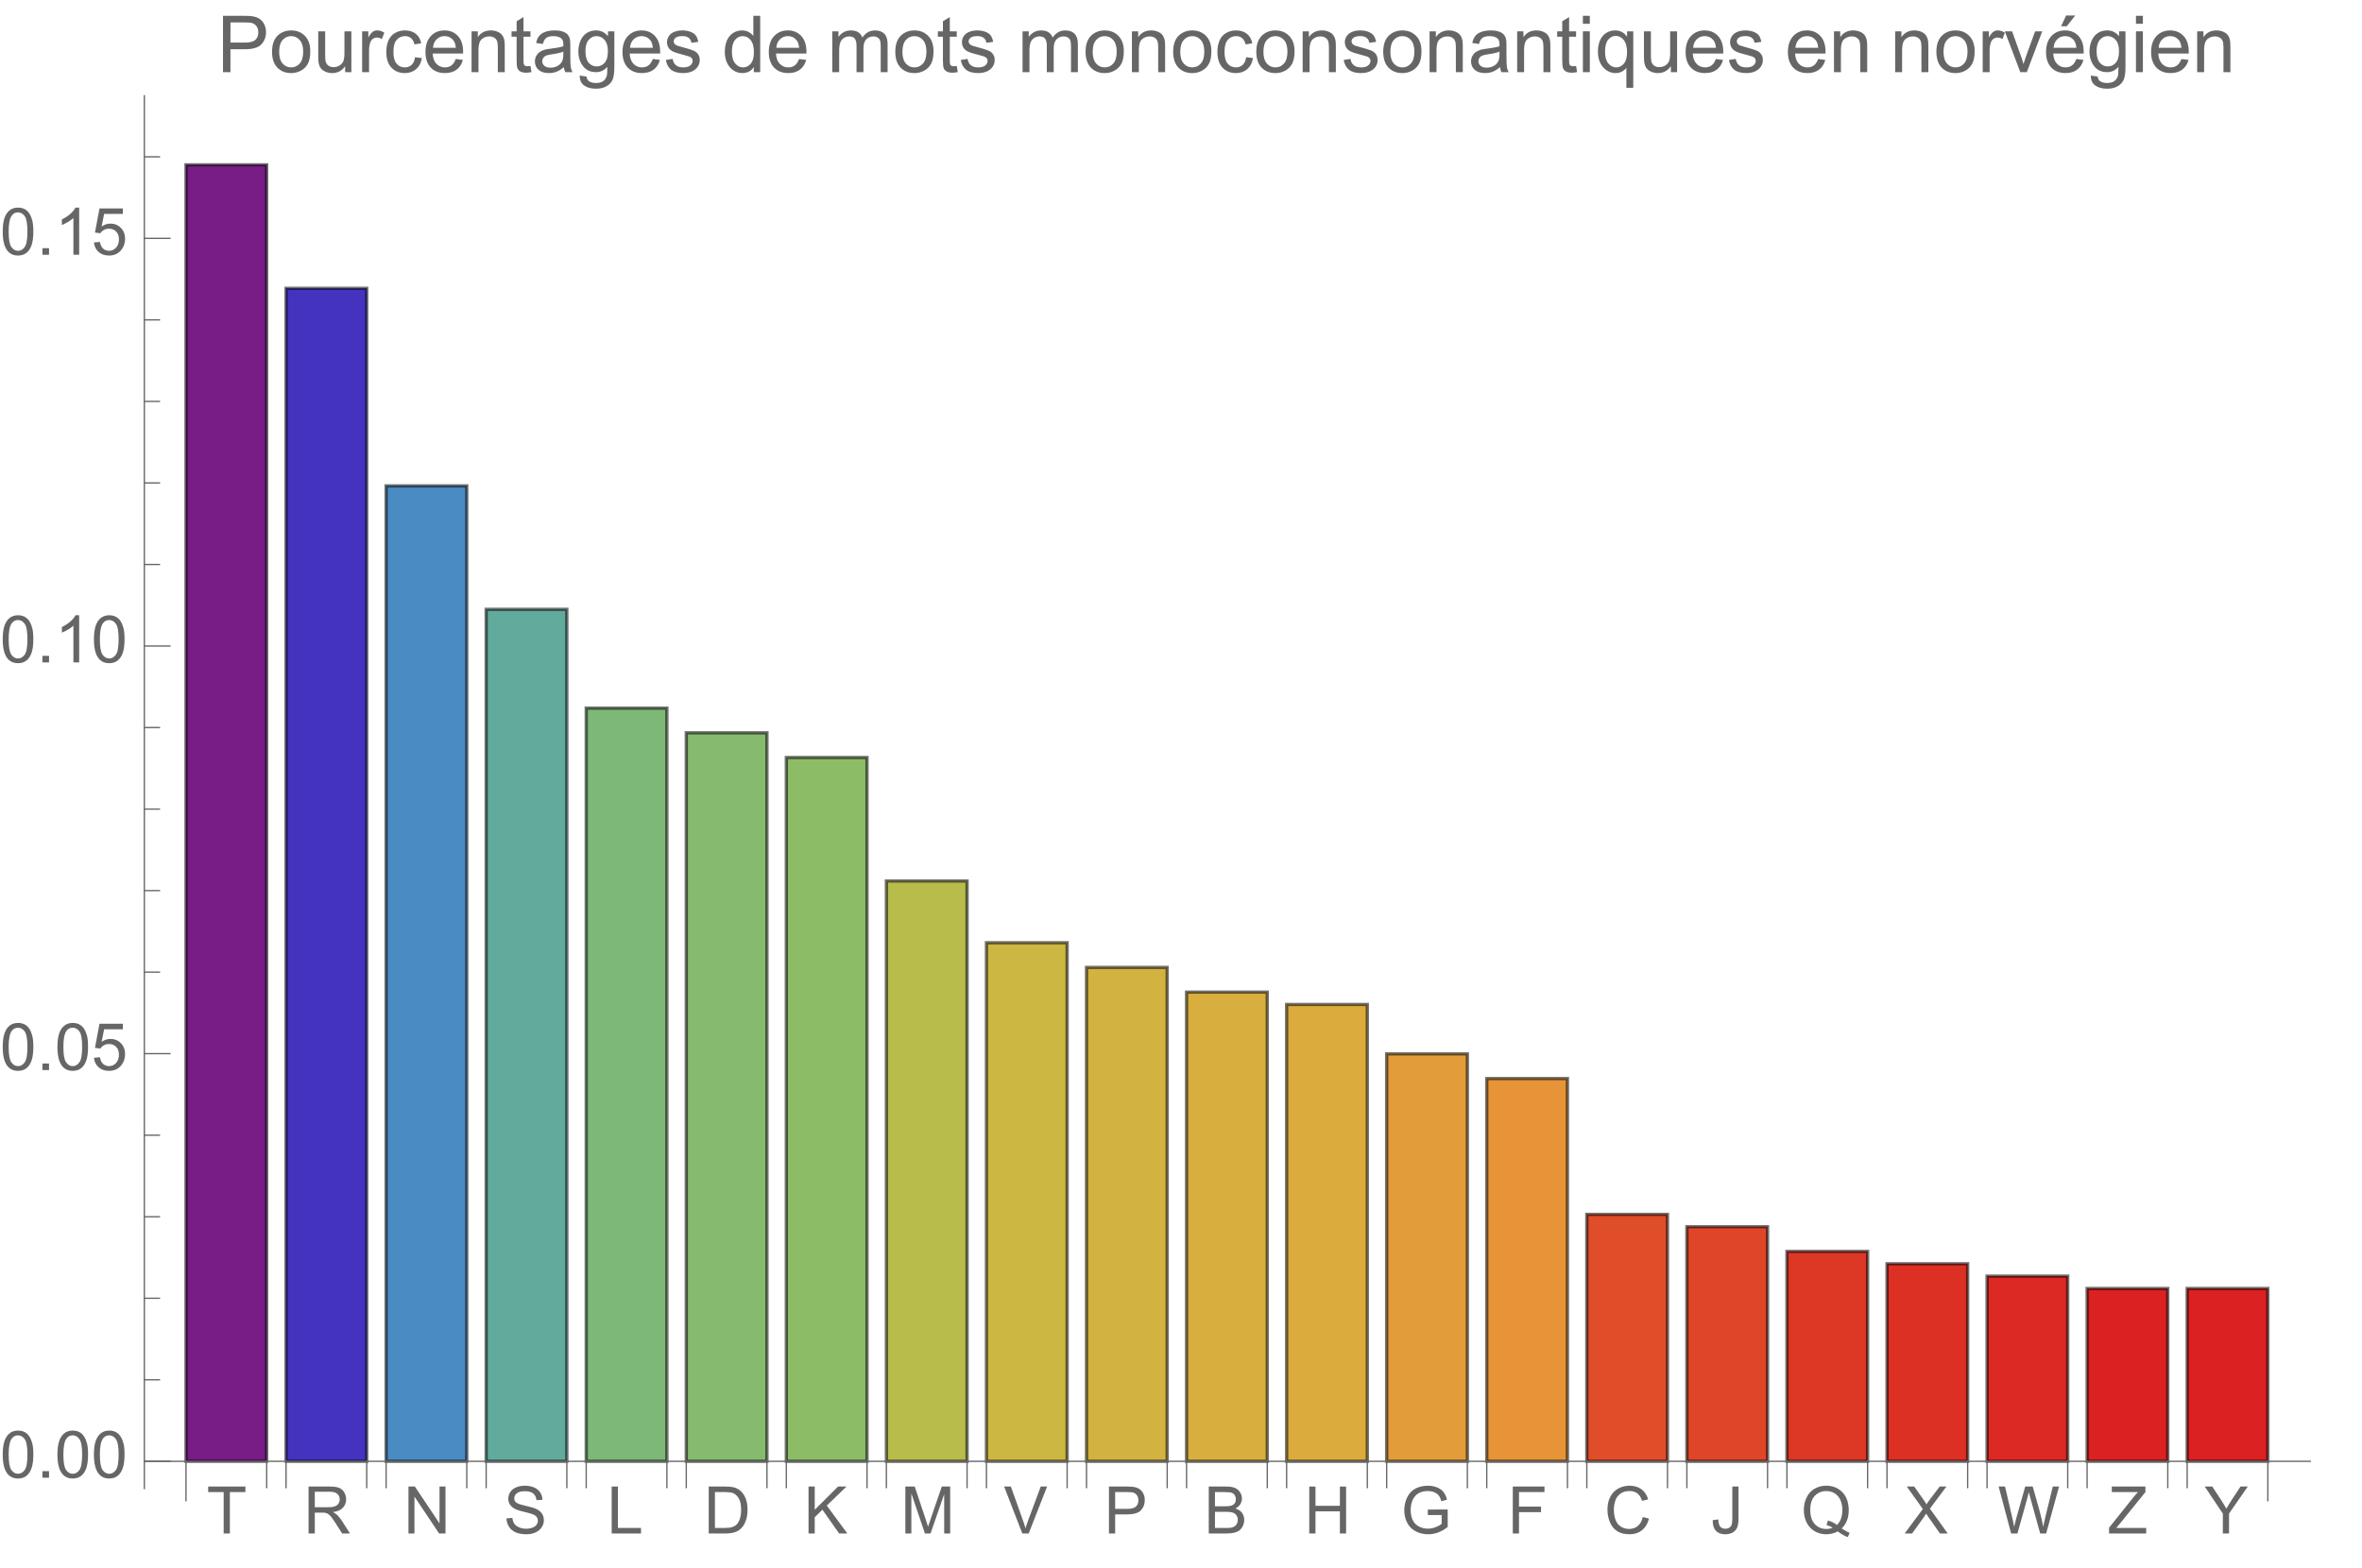 <svg preserveAspectRatio="xMidYMin" viewBox="0 0 360 239" xmlns="http://www.w3.org/2000/svg" xmlns:xlink="http://www.w3.org/1999/xlink"><symbol id="a" overflow="visible"><path d="m2.594 0v-6.312h-2.359v-.844h5.672v.844h-2.367v6.312zm0 0"/></symbol><symbol id="b" overflow="visible"><path d="m.785 0v-7.156h3.176c.637 0 1.121.062 1.453.191.332.129.598.355.797.68.199.324.297.688.297 1.082 0 .508-.164.934-.492 1.281s-.836.57-1.523.664c.25.121.441.242.57.359.277.254.539.57.789.949l1.242 1.949h-1.191l-.945-1.488c-.277-.43-.504-.758-.684-.988-.18-.227-.34-.387-.48-.477-.145-.094-.285-.156-.434-.191-.109-.023-.281-.035-.527-.035h-1.098v3.18zm.949-4h2.035c.434 0 .77-.043 1.016-.133.246-.09.43-.234.559-.43.125-.195.188-.41.188-.641 0-.34-.121-.617-.367-.836-.246-.219-.633-.328-1.164-.328h-2.266zm0 0"/></symbol><symbol id="c" overflow="visible"><path d="m.762 0v-7.156h.973l3.758 5.617v-5.617h.91v7.156h-.973l-3.758-5.625v5.625zm0 0"/></symbol><symbol id="d" overflow="visible"><path d="m.449-2.301.895-.078c.043.359.141.652.293.883.156.23.395.414.723.555.324.145.691.215 1.098.215.363 0 .68-.055.957-.164.277-.105.484-.254.617-.441.137-.188.203-.391.203-.613 0-.223-.066-.418-.195-.586-.129-.168-.344-.309-.645-.422-.191-.074-.617-.191-1.273-.352-.66-.156-1.121-.305-1.383-.445-.34-.18-.598-.402-.766-.668-.168-.266-.25-.562-.25-.891 0-.359.102-.699.309-1.012.203-.312.504-.555.898-.715.395-.164.832-.246 1.312-.246.531 0 1 .086 1.402.258.406.172.719.422.938.754s.336.707.352 1.129l-.91.066c-.047-.453-.215-.793-.496-1.023-.281-.23-.695-.348-1.246-.348-.574 0-.992.105-1.254.316-.262.207-.391.461-.391.758 0 .258.09.469.277.637.184.164.66.336 1.43.508.77.176 1.297.328 1.582.457.418.191.727.434.926.73.195.293.297.633.297 1.016 0 .383-.109.742-.328 1.078-.219.336-.531.598-.941.785-.406.187-.867.281-1.379.281-.648 0-1.191-.094-1.629-.281-.438-.191-.781-.473-1.027-.852-.25-.379-.383-.809-.395-1.289zm0 0"/></symbol><symbol id="e" overflow="visible"><path d="m.734 0v-7.156h.945v6.312h3.523v.844zm0 0"/></symbol><symbol id="f" overflow="visible"><path d="m.773 0v-7.156h2.465c.555 0 .98.031 1.273.102.41.094.762.266 1.051.512.375.32.66.727.848 1.223.188.496.277 1.062.277 1.703 0 .543-.062 1.023-.188 1.445-.129.418-.289.766-.488 1.043-.199.273-.418.488-.652.648-.234.156-.52.277-.855.359-.332.082-.715.121-1.148.121zm.945-.844h1.527c.473 0 .844-.047 1.113-.133.266-.086.48-.211.641-.371.227-.223.398-.527.523-.906s.188-.84.188-1.379c0-.75-.121-1.324-.367-1.727s-.543-.672-.895-.809c-.254-.098-.664-.145-1.227-.145h-1.504zm0 0"/></symbol><symbol id="g" overflow="visible"><path d="m.734 0v-7.156h.945v3.547l3.555-3.547h1.285l-3.004 2.898 3.133 4.258h-1.25l-2.547-3.625-1.172 1.145v2.48zm0 0"/></symbol><symbol id="h" overflow="visible"><path d="m.742 0v-7.156h1.426l1.695 5.066c.156.473.27.824.34 1.059.082-.258.211-.641.383-1.148l1.711-4.977h1.277v7.156h-.914v-5.992l-2.082 5.992h-.852l-2.07-6.094v6.094zm0 0"/></symbol><symbol id="i" overflow="visible"><path d="m2.816 0-2.773-7.156h1.027l1.859 5.199c.148.418.273.805.375 1.172.109-.391.242-.781.387-1.172l1.934-5.199h.969l-2.805 7.156zm0 0"/></symbol><symbol id="j" overflow="visible"><path d="m.773 0v-7.156h2.699c.473 0 .836.02 1.09.066.352.059.645.172.883.336.238.164.43.395.574.691s.215.621.215.977c0 .609-.191 1.121-.578 1.543-.391.422-1.09.633-2.102.633h-1.836v2.91zm.945-3.754h1.852c.609 0 1.047-.113 1.305-.344.258-.227.383-.547.383-.961 0-.301-.074-.555-.227-.77-.152-.211-.352-.352-.598-.422-.16-.043-.453-.062-.883-.062h-1.832zm0 0"/></symbol><symbol id="k" overflow="visible"><path d="m.734 0v-7.156h2.684c.547 0 .984.07 1.316.215.328.145.59.367.777.668.188.301.277.617.277.945 0 .305-.082.594-.246.867-.168.27-.418.484-.754.652.434.129.766.344 1 .648.234.309.348.668.348 1.086 0 .336-.07.645-.211.934s-.316.512-.527.668c-.207.156-.469.273-.781.352-.312.082-.699.121-1.156.121zm.945-4.148h1.547c.422 0 .723-.031.906-.086.238-.07.422-.188.543-.355.121-.168.184-.375.184-.625 0-.238-.059-.445-.172-.629-.113-.18-.277-.305-.488-.371-.211-.066-.574-.098-1.09-.098h-1.43zm0 3.305h1.781c.305 0 .523-.012.645-.035.219-.039.402-.105.547-.195.148-.09.27-.223.363-.398.094-.176.141-.375.141-.602 0-.27-.07-.5-.203-.695-.137-.199-.328-.336-.57-.418-.242-.078-.594-.117-1.047-.117h-1.656zm0 0"/></symbol><symbol id="l" overflow="visible"><path d="m.801 0v-7.156h.949v2.938h3.719v-2.938h.945v7.156h-.945v-3.375h-3.719v3.375zm0 0"/></symbol><symbol id="m" overflow="visible"><path d="m4.121-2.809v-.84l3.031-.004v2.656c-.465.371-.945.648-1.441.836-.492.187-1 .281-1.523.281-.703 0-1.34-.148-1.914-.449-.574-.301-1.008-.738-1.301-1.309-.293-.57-.441-1.207-.441-1.91 0-.695.148-1.344.438-1.949.293-.605.711-1.051 1.258-1.344.547-.293 1.176-.441 1.891-.441.516 0 .984.086 1.402.254.418.168.746.398.984.699.238.301.418.691.543 1.172l-.855.234c-.105-.363-.242-.652-.402-.859-.156-.207-.387-.375-.68-.5-.297-.125-.625-.188-.988-.188-.434 0-.809.066-1.121.195-.316.133-.574.305-.766.523-.195.215-.344.449-.453.707-.18.441-.273.922-.273 1.441 0 .637.109 1.172.332 1.602.219.43.539.746.957.953.422.211.867.312 1.34.312.41 0 .809-.078 1.199-.234.391-.156.688-.328.891-.508v-1.332zm0 0"/></symbol><symbol id="n" overflow="visible"><path d="m.82 0v-7.156h4.828v.844h-3.883v2.215h3.359v.848h-3.359v3.25zm0 0"/></symbol><symbol id="o" overflow="visible"><path d="m5.879-2.508.949.238c-.199.777-.559 1.371-1.074 1.777-.516.41-1.145.613-1.891.613-.773 0-1.398-.156-1.883-.469-.484-.316-.852-.77-1.105-1.367-.25-.594-.375-1.234-.375-1.918 0-.746.141-1.395.426-1.949.285-.555.691-.977 1.215-1.266.527-.289 1.105-.434 1.734-.434.719 0 1.32.184 1.809.547.488.367.828.879 1.02 1.539l-.93.219c-.168-.52-.41-.898-.727-1.137-.312-.238-.711-.355-1.188-.355-.551 0-1.012.133-1.383.395-.367.262-.629.617-.777 1.062-.148.445-.223.902-.223 1.375 0 .609.086 1.141.266 1.594.176.453.453.793.828 1.02.375.223.777.336 1.215.336.531 0 .98-.152 1.348-.461.367-.305.617-.758.746-1.359zm0 0"/></symbol><symbol id="p" overflow="visible"><path d="m.289-2.031.852-.117c.023.547.129.922.309 1.125.184.199.434.301.758.301.238 0 .441-.055.613-.164.172-.109.293-.258.359-.445.062-.188.098-.484.098-.895v-4.93h.945v4.875c0 .602-.07 1.062-.215 1.391-.145.328-.375.582-.691.754-.312.172-.68.258-1.105.258-.629 0-1.109-.18-1.441-.543-.332-.359-.496-.898-.48-1.609zm0 0"/></symbol><symbol id="q" overflow="visible"><path d="m6.195-.766c.441.301.844.523 1.219.664l-.281.656c-.516-.184-1.027-.477-1.539-.875-.531.297-1.113.441-1.758.441-.648 0-1.234-.156-1.762-.469-.527-.312-.934-.75-1.219-1.316-.285-.566-.426-1.207-.426-1.914s.145-1.352.43-1.93c.285-.578.695-1.02 1.223-1.324.527-.301 1.121-.453 1.777-.453.66 0 1.254.156 1.785.473.531.312.934.754 1.215 1.316.277.566.414 1.203.414 1.91 0 .59-.086 1.121-.266 1.59-.18.473-.449.883-.812 1.23zm-2.086-1.211c.547.152 1 .379 1.355.684.555-.508.832-1.273.832-2.293 0-.578-.098-1.082-.293-1.516-.199-.434-.484-.77-.863-1.008-.379-.242-.805-.359-1.277-.359-.707 0-1.293.242-1.758.723-.465.484-.699 1.207-.699 2.168 0 .93.23 1.645.691 2.141.461.5 1.047.75 1.766.75.34 0 .656-.062.957-.191-.297-.191-.609-.328-.938-.41zm0 0"/></symbol><symbol id="r" overflow="visible"><path d="m.043 0 2.77-3.73-2.441-3.426h1.129l1.297 1.836c.27.379.465.672.578.875.16-.258.348-.531.566-.812l1.441-1.898h1.027l-2.512 3.371 2.707 3.785h-1.172l-1.801-2.555c-.102-.145-.203-.305-.312-.477-.16.258-.273.438-.344.535l-1.797 2.496zm0 0"/></symbol><symbol id="s" overflow="visible"><path d="m2.023 0-1.902-7.156h.973l1.09 4.691c.117.492.219.98.301 1.465.184-.766.289-1.207.324-1.324l1.363-4.832h1.141l1.023 3.621c.258.898.445 1.742.559 2.535.09-.453.211-.973.355-1.559l1.125-4.598h.953l-1.965 7.156h-.914l-1.508-5.453c-.129-.457-.203-.738-.223-.84-.078.328-.148.609-.211.84l-1.52 5.453zm0 0"/></symbol><symbol id="t" overflow="visible"><path d="m.199 0v-.879l3.668-4.586c.262-.324.508-.609.742-.848h-3.992v-.844h5.125v.844l-4.02 4.965-.434.504h4.57v.844zm0 0"/></symbol><symbol id="u" overflow="visible"><path d="m2.789 0v-3.031l-2.758-4.125h1.148l1.414 2.156c.258.402.5.809.727 1.211.215-.375.477-.797.781-1.266l1.387-2.102h1.105l-2.859 4.125v3.031zm0 0"/></symbol><symbol id="v" overflow="visible"><path d="m.414-3.531c0-.844.09-1.527.262-2.043.176-.516.434-.914.777-1.191.344-.281.773-.422 1.297-.422.383 0 .719.078 1.008.23.289.156.531.379.719.672.188.289.336.645.445 1.062.109.418.16.984.16 1.691 0 .84-.086 1.52-.258 2.035s-.43.914-.773 1.195c-.344.281-.777.422-1.301.422-.691 0-1.234-.246-1.625-.742-.473-.594-.711-1.566-.711-2.91zm.906 0c0 1.176.137 1.957.41 2.348.277.387.613.582 1.02.582.402 0 .742-.195 1.016-.586.277-.391.414-1.172.414-2.344 0-1.18-.137-1.961-.414-2.348-.273-.387-.617-.582-1.027-.582-.402 0-.727.172-.965.516-.305.434-.453 1.238-.453 2.414zm0 0"/></symbol><symbol id="w" overflow="visible"><path d="m.906 0v-1h1.004v1zm0 0"/></symbol><symbol id="x" overflow="visible"><path d="m.414-1.875.922-.078c.07.449.23.785.477 1.012.25.227.551.34.902.34.422 0 .781-.16 1.074-.477.293-.32.438-.742.438-1.27 0-.504-.141-.898-.422-1.188-.281-.289-.648-.434-1.105-.434-.281 0-.539.062-.766.191-.227.129-.406.297-.535.5l-.828-.105.695-3.68h3.559v.844h-2.855l-.387 1.922c.43-.301.879-.449 1.352-.449.625 0 1.152.215 1.582.648s.645.992.645 1.672c0 .648-.188 1.207-.566 1.68-.457.578-1.086.867-1.879.867-.652 0-1.184-.18-1.594-.547-.41-.363-.648-.848-.707-1.449zm0 0"/></symbol><symbol id="y" overflow="visible"><path d="m3.727 0h-.879v-5.602c-.211.203-.488.406-.832.605-.344.203-.652.355-.926.457v-.852c.492-.23.922-.512 1.289-.84.367-.328.629-.648.781-.957h.566zm0 0"/></symbol><symbol id="z" overflow="visible"><path d="m.926 0v-8.59h3.238c.57 0 1.008.027 1.309.082.422.07.777.203 1.059.402.285.195.516.473.691.828.172.355.262.746.262 1.172 0 .73-.234 1.348-.699 1.855-.465.504-1.305.758-2.52.758h-2.203v3.492zm1.137-4.508h2.219c.734 0 1.258-.133 1.566-.406.309-.273.465-.66.465-1.156 0-.359-.094-.668-.273-.922-.184-.258-.422-.426-.719-.508-.191-.051-.547-.078-1.062-.078h-2.195zm0 0"/></symbol><symbol id="A" overflow="visible"><path d="m.398-3.109c0-1.152.32-2.008.961-2.562.535-.461 1.188-.691 1.957-.691.855 0 1.555.281 2.098.84.543.562.812 1.336.812 2.324 0 .801-.117 1.43-.359 1.891-.238.457-.59.816-1.047 1.066-.461.254-.961.383-1.504.383-.871 0-1.574-.281-2.113-.836-.535-.559-.805-1.367-.805-2.414zm1.086 0c0 .797.172 1.391.52 1.789.348.395.785.594 1.312.594.523 0 .957-.199 1.309-.598.348-.398.52-1.004.52-1.824 0-.77-.176-1.352-.523-1.746-.352-.398-.785-.598-1.305-.598-.527 0-.965.199-1.312.594-.348.395-.52.992-.52 1.789zm0 0"/></symbol><symbol id="B" overflow="visible"><path d="m4.867 0v-.914c-.484.703-1.141 1.055-1.973 1.055-.367 0-.711-.07-1.027-.211-.32-.141-.555-.316-.711-.531-.152-.211-.262-.473-.324-.781-.043-.207-.066-.535-.066-.984v-3.855h1.055v3.449c0 .551.023.922.066 1.117.066.277.207.492.422.652.215.156.48.238.797.238.316 0 .613-.082.891-.246.277-.16.473-.383.59-.66.113-.281.172-.688.172-1.219v-3.332h1.055v6.223zm0 0"/></symbol><symbol id="C" overflow="visible"><path d="m.781 0v-6.223h.945v.941c.242-.441.469-.73.672-.871.207-.141.43-.211.68-.211.355 0 .715.113 1.082.34l-.363.977c-.258-.152-.516-.227-.773-.227-.23 0-.438.07-.621.207-.184.141-.316.332-.395.578-.117.375-.172.785-.172 1.23v3.258zm0 0"/></symbol><symbol id="D" overflow="visible"><path d="m4.852-2.281 1.039.137c-.113.715-.406 1.273-.871 1.68-.469.402-1.043.605-1.723.605-.852 0-1.535-.277-2.051-.836-.52-.555-.777-1.352-.777-2.391 0-.672.109-1.262.336-1.766.223-.504.559-.883 1.016-1.133.453-.254.949-.379 1.484-.379.676 0 1.227.172 1.656.512.43.344.707.828.828 1.457l-1.023.16c-.098-.418-.273-.734-.52-.945-.25-.211-.551-.316-.902-.316-.531 0-.961.191-1.293.57-.332.383-.496.984-.496 1.809 0 .836.156 1.445.477 1.82.32.379.742.57 1.258.57.414 0 .758-.125 1.035-.383.277-.254.453-.641.527-1.172zm0 0"/></symbol><symbol id="E" overflow="visible"><path d="m5.051-2.004 1.09.137c-.172.637-.492 1.129-.953 1.48-.465.352-1.062.527-1.781.527-.91 0-1.633-.281-2.168-.84-.531-.562-.801-1.348-.801-2.359 0-1.047.273-1.859.812-2.438s1.234-.867 2.094-.867c.832 0 1.516.285 2.039.848.527.566.793 1.367.793 2.391 0 .062-.004.156-.004.281h-4.641c.039.684.23 1.211.578 1.57.348.363.781.547 1.301.547.387 0 .715-.102.988-.305.273-.203.492-.527.652-.973zm-3.465-1.707h3.477c-.047-.523-.18-.914-.398-1.176-.336-.406-.773-.609-1.305-.609-.484 0-.895.16-1.223.488-.332.324-.512.758-.551 1.297zm0 0"/></symbol><symbol id="F" overflow="visible"><path d="m.789 0v-6.223h.953v.887c.457-.684 1.117-1.027 1.977-1.027.375 0 .723.066 1.035.203.316.133.551.309.707.527s.266.48.328.781c.039.195.059.539.059 1.023v3.828h-1.055v-3.785c0-.43-.043-.75-.121-.965-.082-.211-.23-.383-.438-.508-.211-.129-.453-.191-.734-.191-.449 0-.84.145-1.164.426-.328.285-.492.828-.492 1.625v3.398zm0 0"/></symbol><symbol id="G" overflow="visible"><path d="m3.094-.945.152.934c-.297.062-.562.094-.797.094-.383 0-.68-.059-.891-.184-.211-.121-.359-.277-.445-.477-.086-.195-.129-.609-.129-1.242v-3.582h-.773v-.82h.773v-1.543l1.047-.633v2.176h1.062v.82h-1.062v3.637c0 .301.02.496.059.582.035.086.098.152.18.207.086.051.207.074.363.074.117 0 .27-.012.461-.043zm0 0"/></symbol><symbol id="H" overflow="visible"><path d="m4.852-.766c-.391.332-.766.562-1.129.703-.359.137-.746.203-1.16.203-.684 0-1.211-.168-1.578-.5-.367-.336-.551-.762-.551-1.281 0-.305.07-.582.207-.836.141-.25.32-.453.547-.605.223-.152.477-.27.758-.348.207-.055.52-.105.938-.156.852-.102 1.477-.223 1.883-.363.004-.145.004-.238.004-.277 0-.43-.098-.73-.301-.906-.27-.238-.668-.359-1.199-.359-.496 0-.863.09-1.098.262-.238.176-.414.48-.523.926l-1.031-.141c.094-.441.246-.801.461-1.07.215-.273.523-.48.93-.629.406-.145.879-.219 1.414-.219.531 0 .961.062 1.297.188.332.125.574.281.73.473.156.188.266.43.328.719.035.18.051.5.051.969v1.406c0 .98.023 1.602.07 1.863.043.258.133.508.266.746h-1.102c-.109-.219-.18-.477-.211-.766zm-.086-2.359c-.383.156-.961.289-1.727.398-.434.062-.738.133-.918.211-.18.078-.316.195-.418.344-.098.152-.145.32-.145.5 0 .281.105.516.32.703.211.188.523.281.934.281.406 0 .766-.086 1.086-.266.316-.176.547-.422.695-.727.113-.238.172-.594.172-1.055zm0 0"/></symbol><symbol id="I" overflow="visible"><path d="m.598.516 1.027.152c.043.316.16.547.355.691.262.195.621.293 1.074.293.488 0 .863-.098 1.129-.293s.445-.469.539-.82c.055-.215.082-.664.074-1.352-.461.543-1.031.812-1.719.812-.855 0-1.52-.309-1.988-.926-.469-.617-.703-1.355-.703-2.223 0-.594.105-1.141.324-1.641.215-.504.523-.891.934-1.164.406-.273.887-.41 1.438-.41.734 0 1.34.297 1.816.891v-.75h.973v5.379c0 .969-.098 1.656-.297 2.059-.195.406-.508.723-.938.957-.426.234-.953.352-1.578.352-.742 0-1.34-.164-1.801-.5-.457-.332-.676-.836-.66-1.508zm.871-3.738c0 .816.164 1.41.488 1.785s.73.562 1.219.562c.484 0 .891-.184 1.219-.559.328-.371.492-.957.492-1.754 0-.762-.168-1.336-.508-1.723-.336-.387-.746-.582-1.223-.582-.469 0-.867.191-1.195.574-.328.379-.492.945-.492 1.695zm0 0"/></symbol><symbol id="J" overflow="visible"><path d="m.367-1.859 1.047-.164c.059.418.219.742.488.961.266.223.641.336 1.121.336.484 0 .844-.098 1.078-.297.234-.195.352-.43.352-.695 0-.238-.102-.422-.312-.562-.145-.094-.5-.211-1.078-.355-.773-.195-1.309-.363-1.605-.508-.301-.141-.527-.34-.68-.59-.156-.254-.23-.531-.23-.836 0-.277.062-.535.188-.77.129-.238.301-.434.52-.59.164-.121.387-.223.672-.309.281-.082.586-.125.91-.125.488 0 .918.07 1.285.211.371.141.645.332.816.57.176.242.297.562.367.965l-1.031.141c-.047-.32-.184-.57-.41-.75-.223-.18-.543-.27-.949-.27-.484 0-.832.082-1.039.238-.207.16-.312.352-.312.562 0 .137.047.262.133.371.086.113.219.207.402.281.105.039.418.129.934.27.746.199 1.266.363 1.559.488.297.129.527.312.695.555.168.242.254.543.254.902 0 .352-.105.684-.309.992-.207.312-.504.551-.887.723-.387.168-.828.254-1.312.254-.809 0-1.426-.168-1.852-.504-.422-.336-.695-.832-.812-1.496zm0 0"/></symbol><symbol id="K" overflow="visible"><path d="m4.828 0v-.785c-.395.617-.977.926-1.742.926-.496 0-.949-.137-1.367-.41-.414-.273-.738-.656-.965-1.145-.23-.492-.344-1.055-.344-1.691 0-.621.105-1.184.309-1.691.207-.504.52-.891.934-1.164.414-.27.879-.402 1.387-.402.375 0 .711.078 1.004.238.293.156.531.363.715.617v-3.082h1.047v8.59zm-3.336-3.105c0 .797.172 1.395.508 1.785.336.395.73.594 1.188.594.461 0 .852-.188 1.176-.566.32-.375.48-.949.48-1.723 0-.852-.164-1.477-.492-1.875-.328-.398-.73-.602-1.211-.602-.469 0-.859.195-1.176.578-.312.383-.473.984-.473 1.809zm0 0"/></symbol><symbol id="L" overflow="visible"><path d="m.789 0v-6.223h.945v.871c.195-.305.453-.547.781-.734.324-.184.691-.277 1.105-.277.461 0 .84.098 1.133.285.297.191.504.461.625.805.492-.727 1.133-1.09 1.922-1.09.617 0 1.09.172 1.426.512.332.344.496.867.496 1.578v4.273h-1.051v-3.922c0-.422-.031-.723-.102-.91-.066-.184-.191-.332-.371-.449-.18-.113-.391-.168-.633-.168-.438 0-.801.145-1.09.438-.289.289-.434.754-.434 1.395v3.617h-1.055v-4.043c0-.469-.086-.82-.258-1.055s-.453-.352-.844-.352c-.297 0-.57.078-.824.234-.25.156-.434.387-.547.684-.113.301-.172.734-.172 1.305v3.227zm0 0"/></symbol><symbol id="M" overflow="visible"><path d="m.797-7.375v-1.215h1.055v1.215zm0 7.375v-6.223h1.055v6.223zm0 0"/></symbol><symbol id="N" overflow="visible"><path d="m4.758 2.383v-3.047c-.164.23-.395.422-.688.578-.297.152-.609.227-.941.227-.738 0-1.375-.297-1.906-.883-.535-.59-.801-1.398-.801-2.43 0-.625.109-1.184.324-1.68.219-.496.531-.871.945-1.129.41-.254.863-.383 1.355-.383.77 0 1.375.324 1.816.973v-.832h.949v8.605zm-3.25-5.512c0 .801.164 1.402.5 1.801.336.402.742.602 1.211.602.449 0 .836-.191 1.156-.57.324-.383.488-.961.488-1.738 0-.828-.172-1.449-.512-1.871-.344-.418-.742-.625-1.203-.625-.457 0-.848.195-1.164.582-.32.391-.477.996-.477 1.82zm0 0"/></symbol><symbol id="O" overflow="visible"><path d="m2.52 0-2.367-6.223h1.113l1.336 3.727c.145.402.277.82.398 1.254.094-.328.227-.723.391-1.184l1.383-3.797h1.086l-2.355 6.223zm0 0"/></symbol><symbol id="P" overflow="visible"><path d="m5.051-2.004 1.09.137c-.172.637-.492 1.129-.953 1.48-.465.352-1.062.527-1.781.527-.91 0-1.633-.281-2.168-.84-.531-.562-.801-1.348-.801-2.359 0-1.047.273-1.859.812-2.438s1.234-.867 2.094-.867c.832 0 1.516.285 2.039.848.527.566.793 1.367.793 2.391 0 .062-.004.156-.004.281h-4.641c.039.684.23 1.211.578 1.57.348.363.781.547 1.301.547.387 0 .715-.102.988-.305.273-.203.492-.527.652-.973zm-3.465-1.707h3.477c-.047-.523-.18-.914-.398-1.176-.336-.406-.773-.609-1.305-.609-.484 0-.895.16-1.223.488-.332.324-.512.758-.551 1.297zm1.141-3.285.777-1.641h1.383l-1.289 1.641zm0 0"/></symbol><g transform="translate(-66 -5)"><path d="m94.348 227.777v-197.652h12.297v197.652zm0 0" fill="#781c86" stroke="#781c86" stroke-linecap="square" stroke-miterlimit="3.25" stroke-width=".03"/><path d="m94.348 227.777v-197.652h12.297v197.652zm0 0" style="fill:none;stroke-width:.5;stroke-linecap:square;stroke:#000;stroke-opacity:.553;stroke-miterlimit:3.25"/><path d="m109.598 227.777v-178.828h12.297v178.828zm0 0" fill="#4433be" stroke="#4433be" stroke-linecap="square" stroke-miterlimit="3.25" stroke-width=".03"/><path d="m109.598 227.777v-178.828h12.297v178.828zm0 0" style="fill:none;stroke-width:.5;stroke-linecap:square;stroke:#000;stroke-opacity:.553;stroke-miterlimit:3.25"/><path d="m124.848 227.777v-148.707h12.297v148.707zm0 0" fill="#4a8bc3" stroke="#4a8bc3" stroke-linecap="square" stroke-miterlimit="3.25" stroke-width=".03"/><path d="m124.848 227.777v-148.707h12.297v148.707zm0 0" style="fill:none;stroke-width:.5;stroke-linecap:square;stroke:#000;stroke-opacity:.553;stroke-miterlimit:3.25"/><path d="m140.098 227.777v-129.887h12.297v129.887zm0 0" fill="#62ab9c" stroke="#62ab9c" stroke-linecap="square" stroke-miterlimit="3.25" stroke-width=".03"/><path d="m140.098 227.777v-129.887h12.297v129.887zm0 0" style="fill:none;stroke-width:.5;stroke-linecap:square;stroke:#000;stroke-opacity:.553;stroke-miterlimit:3.25"/><path d="m155.348 227.777v-114.824h12.297v114.824zm0 0" fill="#7db877" stroke="#7db877" stroke-linecap="square" stroke-miterlimit="3.25" stroke-width=".03"/><path d="m155.348 227.777v-114.824h12.297v114.824zm0 0" style="fill:none;stroke-width:.5;stroke-linecap:square;stroke:#000;stroke-opacity:.553;stroke-miterlimit:3.25"/><path d="m170.598 227.777v-111.062h12.297v111.062zm0 0" fill="#85ba6f" stroke="#85ba6f" stroke-linecap="square" stroke-miterlimit="3.25" stroke-width=".03"/><path d="m170.598 227.777v-111.062h12.297v111.062zm0 0" style="fill:none;stroke-width:.5;stroke-linecap:square;stroke:#000;stroke-opacity:.553;stroke-miterlimit:3.25"/><path d="m185.848 227.777v-107.297h12.297v107.297zm0 0" fill="#8dbc67" stroke="#8dbc67" stroke-linecap="square" stroke-miterlimit="3.25" stroke-width=".03"/><path d="m185.848 227.777v-107.297h12.297v107.297zm0 0" style="fill:none;stroke-width:.5;stroke-linecap:square;stroke:#000;stroke-opacity:.553;stroke-miterlimit:3.25"/><path d="m201.098 227.777v-88.473h12.297v88.473zm0 0" fill="#b8bc4a" stroke="#b8bc4a" stroke-linecap="square" stroke-miterlimit="3.25" stroke-width=".03"/><path d="m201.098 227.777v-88.473h12.297v88.473zm0 0" style="fill:none;stroke-width:.5;stroke-linecap:square;stroke:#000;stroke-opacity:.553;stroke-miterlimit:3.25"/><path d="m216.348 227.777v-79.059h12.297v79.059zm0 0" fill="#ccb742" stroke="#ccb742" stroke-linecap="square" stroke-miterlimit="3.25" stroke-width=".03"/><path d="m216.348 227.777v-79.059h12.297v79.059zm0 0" style="fill:none;stroke-width:.5;stroke-linecap:square;stroke:#000;stroke-opacity:.553;stroke-miterlimit:3.25"/><path d="m231.598 227.777v-75.297h12.297v75.297zm0 0" fill="#d2b240" stroke="#d2b240" stroke-linecap="square" stroke-miterlimit="3.25" stroke-width=".03"/><path d="m231.598 227.777v-75.297h12.297v75.297zm0 0" style="fill:none;stroke-width:.5;stroke-linecap:square;stroke:#000;stroke-opacity:.553;stroke-miterlimit:3.25"/><path d="m246.848 227.777v-71.531h12.301v71.531zm0 0" fill="#d8ae3e" stroke="#d8ae3e" stroke-linecap="square" stroke-miterlimit="3.25" stroke-width=".03"/><path d="m246.848 227.777v-71.531h12.301v71.531zm0 0" style="fill:none;stroke-width:.5;stroke-linecap:square;stroke:#000;stroke-opacity:.553;stroke-miterlimit:3.25"/><path d="m262.098 227.777v-69.648h12.301v69.648zm0 0" fill="#dbac3d" stroke="#dbac3d" stroke-linecap="square" stroke-miterlimit="3.25" stroke-width=".03"/><path d="m262.098 227.777v-69.648h12.301v69.648zm0 0" style="fill:none;stroke-width:.5;stroke-linecap:square;stroke:#000;stroke-opacity:.553;stroke-miterlimit:3.25"/><path d="m277.348 227.777v-62.117h12.301v62.117zm0 0" fill="#e29c39" stroke="#e29c39" stroke-linecap="square" stroke-miterlimit="3.25" stroke-width=".03"/><path d="m277.348 227.777v-62.117h12.301v62.117zm0 0" style="fill:none;stroke-width:.5;stroke-linecap:square;stroke:#000;stroke-opacity:.553;stroke-miterlimit:3.25"/><path d="m292.602 227.777v-58.355h12.297v58.355zm0 0" fill="#e69437" stroke="#e69437" stroke-linecap="square" stroke-miterlimit="3.25" stroke-width=".03"/><path d="m292.602 227.777v-58.355h12.297v58.355zm0 0" style="fill:none;stroke-width:.5;stroke-linecap:square;stroke:#000;stroke-opacity:.553;stroke-miterlimit:3.25"/><path d="m307.852 227.777v-37.648h12.297v37.648zm0 0" fill="#e04d29" stroke="#e04d29" stroke-linecap="square" stroke-miterlimit="3.25" stroke-width=".03"/><path d="m307.852 227.777v-37.648h12.297v37.648zm0 0" style="fill:none;stroke-width:.5;stroke-linecap:square;stroke:#000;stroke-opacity:.553;stroke-miterlimit:3.25"/><path d="m323.102 227.777v-35.766h12.297v35.766zm0 0" fill="#df4628" stroke="#df4628" stroke-linecap="square" stroke-miterlimit="3.25" stroke-width=".03"/><path d="m323.102 227.777v-35.766h12.297v35.766zm0 0" style="fill:none;stroke-width:.5;stroke-linecap:square;stroke:#000;stroke-opacity:.553;stroke-miterlimit:3.25"/><path d="m338.352 227.777v-32h12.297v32zm0 0" fill="#dd3726" stroke="#dd3726" stroke-linecap="square" stroke-miterlimit="3.25" stroke-width=".03"/><path d="m338.352 227.777v-32h12.297v32zm0 0" style="fill:none;stroke-width:.5;stroke-linecap:square;stroke:#000;stroke-opacity:.553;stroke-miterlimit:3.25"/><path d="m353.602 227.777v-30.117h12.297v30.117zm0 0" fill="#dc3024" stroke="#dc3024" stroke-linecap="square" stroke-miterlimit="3.25" stroke-width=".03"/><path d="m353.602 227.777v-30.117h12.297v30.117zm0 0" style="fill:none;stroke-width:.5;stroke-linecap:square;stroke:#000;stroke-opacity:.553;stroke-miterlimit:3.25"/><path d="m368.852 227.777v-28.234h12.297v28.234zm0 0" fill="#dc2923" stroke="#dc2923" stroke-linecap="square" stroke-miterlimit="3.25" stroke-width=".03"/><path d="m368.852 227.777v-28.234h12.297v28.234zm0 0" style="fill:none;stroke-width:.5;stroke-linecap:square;stroke:#000;stroke-opacity:.553;stroke-miterlimit:3.25"/><path d="m384.102 227.777v-26.352h12.297v26.352zm0 0" fill="#db2122" stroke="#db2122" stroke-linecap="square" stroke-miterlimit="3.25" stroke-width=".03"/><path d="m384.102 227.777v-26.352h12.297v26.352zm0 0" style="fill:none;stroke-width:.5;stroke-linecap:square;stroke:#000;stroke-opacity:.553;stroke-miterlimit:3.25"/><path d="m399.352 227.777v-26.352h12.297v26.352zm0 0" fill="#db2122" stroke="#db2122" stroke-linecap="square" stroke-miterlimit="3.25" stroke-width=".03"/><path d="m399.352 227.777v-26.352h12.297v26.352zm0 0" style="fill:none;stroke-width:.5;stroke-linecap:square;stroke:#000;stroke-opacity:.553;stroke-miterlimit:3.25"/><path d="m88 227.777h330.121" fill="none" stroke="#666" stroke-linecap="square" stroke-miterlimit="3.25" stroke-width=".2"/><path d="m94.348 227.777v6" fill="none" stroke="#666" stroke-linecap="square" stroke-miterlimit="3.25" stroke-width=".2"/><path d="m411.648 227.777v6" fill="none" stroke="#666" stroke-linecap="square" stroke-miterlimit="3.25" stroke-width=".2"/><path d="m106.645 227.777v4" fill="none" stroke="#666" stroke-linecap="square" stroke-miterlimit="3.25" stroke-width=".2"/><path d="m109.598 227.777v4" fill="none" stroke="#666" stroke-linecap="square" stroke-miterlimit="3.25" stroke-width=".2"/><path d="m121.895 227.777v4" fill="none" stroke="#666" stroke-linecap="square" stroke-miterlimit="3.25" stroke-width=".2"/><path d="m124.848 227.777v4" fill="none" stroke="#666" stroke-linecap="square" stroke-miterlimit="3.25" stroke-width=".2"/><path d="m137.145 227.777v4" fill="none" stroke="#666" stroke-linecap="square" stroke-miterlimit="3.25" stroke-width=".2"/><path d="m140.098 227.777v4" fill="none" stroke="#666" stroke-linecap="square" stroke-miterlimit="3.25" stroke-width=".2"/><path d="m152.395 227.777v4" fill="none" stroke="#666" stroke-linecap="square" stroke-miterlimit="3.25" stroke-width=".2"/><path d="m155.348 227.777v4" fill="none" stroke="#666" stroke-linecap="square" stroke-miterlimit="3.25" stroke-width=".2"/><path d="m167.645 227.777v4" fill="none" stroke="#666" stroke-linecap="square" stroke-miterlimit="3.25" stroke-width=".2"/><path d="m170.598 227.777v4" fill="none" stroke="#666" stroke-linecap="square" stroke-miterlimit="3.25" stroke-width=".2"/><path d="m182.895 227.777v4" fill="none" stroke="#666" stroke-linecap="square" stroke-miterlimit="3.25" stroke-width=".2"/><path d="m185.848 227.777v4" fill="none" stroke="#666" stroke-linecap="square" stroke-miterlimit="3.25" stroke-width=".2"/><path d="m198.145 227.777v4" fill="none" stroke="#666" stroke-linecap="square" stroke-miterlimit="3.25" stroke-width=".2"/><path d="m201.098 227.777v4" fill="none" stroke="#666" stroke-linecap="square" stroke-miterlimit="3.25" stroke-width=".2"/><path d="m213.395 227.777v4" fill="none" stroke="#666" stroke-linecap="square" stroke-miterlimit="3.25" stroke-width=".2"/><path d="m216.348 227.777v4" fill="none" stroke="#666" stroke-linecap="square" stroke-miterlimit="3.25" stroke-width=".2"/><path d="m228.645 227.777v4" fill="none" stroke="#666" stroke-linecap="square" stroke-miterlimit="3.25" stroke-width=".2"/><path d="m231.598 227.777v4" fill="none" stroke="#666" stroke-linecap="square" stroke-miterlimit="3.25" stroke-width=".2"/><path d="m243.895 227.777v4" fill="none" stroke="#666" stroke-linecap="square" stroke-miterlimit="3.25" stroke-width=".2"/><path d="m246.848 227.777v4" fill="none" stroke="#666" stroke-linecap="square" stroke-miterlimit="3.25" stroke-width=".2"/><path d="m259.148 227.777v4" fill="none" stroke="#666" stroke-linecap="square" stroke-miterlimit="3.25" stroke-width=".2"/><path d="m262.098 227.777v4" fill="none" stroke="#666" stroke-linecap="square" stroke-miterlimit="3.25" stroke-width=".2"/><path d="m274.398 227.777v4" fill="none" stroke="#666" stroke-linecap="square" stroke-miterlimit="3.25" stroke-width=".2"/><path d="m277.348 227.777v4" fill="none" stroke="#666" stroke-linecap="square" stroke-miterlimit="3.25" stroke-width=".2"/><path d="m289.648 227.777v4" fill="none" stroke="#666" stroke-linecap="square" stroke-miterlimit="3.25" stroke-width=".2"/><path d="m292.602 227.777v4" fill="none" stroke="#666" stroke-linecap="square" stroke-miterlimit="3.25" stroke-width=".2"/><path d="m304.898 227.777v4" fill="none" stroke="#666" stroke-linecap="square" stroke-miterlimit="3.25" stroke-width=".2"/><path d="m307.852 227.777v4" fill="none" stroke="#666" stroke-linecap="square" stroke-miterlimit="3.25" stroke-width=".2"/><path d="m320.148 227.777v4" fill="none" stroke="#666" stroke-linecap="square" stroke-miterlimit="3.25" stroke-width=".2"/><path d="m323.102 227.777v4" fill="none" stroke="#666" stroke-linecap="square" stroke-miterlimit="3.25" stroke-width=".2"/><path d="m335.398 227.777v4" fill="none" stroke="#666" stroke-linecap="square" stroke-miterlimit="3.25" stroke-width=".2"/><path d="m338.352 227.777v4" fill="none" stroke="#666" stroke-linecap="square" stroke-miterlimit="3.25" stroke-width=".2"/><path d="m350.648 227.777v4" fill="none" stroke="#666" stroke-linecap="square" stroke-miterlimit="3.25" stroke-width=".2"/><path d="m353.602 227.777v4" fill="none" stroke="#666" stroke-linecap="square" stroke-miterlimit="3.25" stroke-width=".2"/><path d="m365.898 227.777v4" fill="none" stroke="#666" stroke-linecap="square" stroke-miterlimit="3.25" stroke-width=".2"/><path d="m368.852 227.777v4" fill="none" stroke="#666" stroke-linecap="square" stroke-miterlimit="3.25" stroke-width=".2"/><path d="m381.148 227.777v4" fill="none" stroke="#666" stroke-linecap="square" stroke-miterlimit="3.25" stroke-width=".2"/><path d="m384.102 227.777v4" fill="none" stroke="#666" stroke-linecap="square" stroke-miterlimit="3.25" stroke-width=".2"/><path d="m396.398 227.777v4" fill="none" stroke="#666" stroke-linecap="square" stroke-miterlimit="3.25" stroke-width=".2"/><path d="m399.352 227.777v4" fill="none" stroke="#666" stroke-linecap="square" stroke-miterlimit="3.25" stroke-width=".2"/></g><use fill="#666" x="31.495" xlink:href="#a" y="233.777"/><use fill="#666" x="46.245" xlink:href="#b" y="233.777"/><use fill="#666" x="61.495" xlink:href="#c" y="233.777"/><use fill="#666" x="76.746" xlink:href="#d" y="233.777"/><use fill="#666" x="92.496" xlink:href="#e" y="233.777"/><use fill="#666" x="107.246" xlink:href="#f" y="233.777"/><use fill="#666" x="122.497" xlink:href="#g" y="233.777"/><use fill="#666" x="137.247" xlink:href="#h" y="233.777"/><use fill="#666" x="152.997" xlink:href="#i" y="233.777"/><use fill="#666" x="168.247" xlink:href="#j" y="233.777"/><use fill="#666" x="183.498" xlink:href="#k" y="233.777"/><use fill="#666" x="198.748" xlink:href="#l" y="233.777"/><use fill="#666" x="213.498" xlink:href="#m" y="233.777"/><use fill="#666" x="229.749" xlink:href="#n" y="233.777"/><use fill="#666" x="244.499" xlink:href="#o" y="233.777"/><use fill="#666" x="260.749" xlink:href="#p" y="233.777"/><use fill="#666" x="274.5" xlink:href="#q" y="233.777"/><use fill="#666" x="290.25" xlink:href="#r" y="233.777"/><use fill="#666" x="304.5" xlink:href="#s" y="233.777"/><use fill="#666" x="321.25" xlink:href="#t" y="233.777"/><use fill="#666" x="336.001" xlink:href="#u" y="233.777"/><path d="m88 227.777h4" fill="none" stroke="#666" stroke-miterlimit="3.25" stroke-width=".2" transform="translate(-66 -5)"/><g fill="#666"><use xlink:href="#v" y="225.277"/><use x="5.562" xlink:href="#w" y="225.277"/><use x="8.34" xlink:href="#v" y="225.277"/><use x="13.901" xlink:href="#v" y="225.277"/></g><path d="m88 215.348h2.398" fill="none" stroke="#666" stroke-miterlimit="3.25" stroke-width=".2" transform="translate(-66 -5)"/><path d="m88 202.918h2.398" fill="none" stroke="#666" stroke-miterlimit="3.25" stroke-width=".2" transform="translate(-66 -5)"/><path d="m88 190.488h2.398" fill="none" stroke="#666" stroke-miterlimit="3.25" stroke-width=".2" transform="translate(-66 -5)"/><path d="m88 178.059h2.398" fill="none" stroke="#666" stroke-miterlimit="3.25" stroke-width=".2" transform="translate(-66 -5)"/><path d="m88 165.629h4" fill="none" stroke="#666" stroke-miterlimit="3.25" stroke-width=".2" transform="translate(-66 -5)"/><g fill="#666"><use xlink:href="#v" y="163.13"/><use x="5.562" xlink:href="#w" y="163.13"/><use x="8.34" xlink:href="#v" y="163.13"/><use x="13.901" xlink:href="#x" y="163.13"/></g><path d="m88 153.199h2.398" fill="none" stroke="#666" stroke-miterlimit="3.25" stroke-width=".2" transform="translate(-66 -5)"/><path d="m88 140.77h2.398" fill="none" stroke="#666" stroke-miterlimit="3.25" stroke-width=".2" transform="translate(-66 -5)"/><path d="m88 128.344h2.398" fill="none" stroke="#666" stroke-miterlimit="3.25" stroke-width=".2" transform="translate(-66 -5)"/><path d="m88 115.914h2.398" fill="none" stroke="#666" stroke-miterlimit="3.25" stroke-width=".2" transform="translate(-66 -5)"/><path d="m88 103.484h4" fill="none" stroke="#666" stroke-miterlimit="3.25" stroke-width=".2" transform="translate(-66 -5)"/><g fill="#666"><use xlink:href="#v" y="100.983"/><use x="5.562" xlink:href="#w" y="100.983"/><use x="8.34" xlink:href="#y" y="100.983"/><use x="13.901" xlink:href="#v" y="100.983"/></g><path d="m88 91.055h2.398" fill="none" stroke="#666" stroke-miterlimit="3.25" stroke-width=".2" transform="translate(-66 -5)"/><path d="m88 78.625h2.398" fill="none" stroke="#666" stroke-miterlimit="3.25" stroke-width=".2" transform="translate(-66 -5)"/><path d="m88 66.195h2.398" fill="none" stroke="#666" stroke-miterlimit="3.25" stroke-width=".2" transform="translate(-66 -5)"/><path d="m88 53.766h2.398" fill="none" stroke="#666" stroke-miterlimit="3.25" stroke-width=".2" transform="translate(-66 -5)"/><path d="m88 41.336h4" fill="none" stroke="#666" stroke-miterlimit="3.25" stroke-width=".2" transform="translate(-66 -5)"/><g fill="#666"><use xlink:href="#v" y="38.836"/><use x="5.562" xlink:href="#w" y="38.836"/><use x="8.34" xlink:href="#y" y="38.836"/><use x="13.901" xlink:href="#x" y="38.836"/></g><path d="m88 28.906h2.398" fill="none" stroke="#666" stroke-miterlimit="3.25" stroke-width=".2" transform="translate(-66 -5)"/><path d="m88 232.027v-212.527" fill="none" stroke="#666" stroke-miterlimit="3.25" stroke-width=".2" transform="translate(-66 -5)"/><g fill="#666"><use x="33.061" xlink:href="#z" y="11"/><use x="41.065" xlink:href="#A" y="11"/><use x="47.739" xlink:href="#B" y="11"/><use x="54.413" xlink:href="#C" y="11"/><use x="58.409" xlink:href="#D" y="11"/><use x="64.409" xlink:href="#E" y="11"/><use x="71.083" xlink:href="#F" y="11"/><use x="77.757" xlink:href="#G" y="11"/><use x="81.091" xlink:href="#H" y="11"/><use x="87.764" xlink:href="#I" y="11"/><use x="94.438" xlink:href="#E" y="11"/><use x="101.112" xlink:href="#J" y="11"/></g><g fill="#666"><use x="110.061" xlink:href="#K" y="11"/><use x="116.735" xlink:href="#E" y="11"/></g><g fill="#666"><use x="126.061" xlink:href="#L" y="11"/><use x="136.057" xlink:href="#A" y="11"/><use x="142.731" xlink:href="#G" y="11"/><use x="146.065" xlink:href="#J" y="11"/></g><g fill="#666"><use x="155.061" xlink:href="#L" y="11"/><use x="165.057" xlink:href="#A" y="11"/><use x="171.731" xlink:href="#F" y="11"/><use x="178.405" xlink:href="#A" y="11"/><use x="185.079" xlink:href="#D" y="11"/><use x="191.079" xlink:href="#A" y="11"/><use x="197.753" xlink:href="#F" y="11"/><use x="204.426" xlink:href="#J" y="11"/><use x="210.426" xlink:href="#A" y="11"/><use x="217.1" xlink:href="#F" y="11"/><use x="223.774" xlink:href="#H" y="11"/><use x="230.448" xlink:href="#F" y="11"/><use x="237.122" xlink:href="#G" y="11"/><use x="240.456" xlink:href="#M" y="11"/><use x="243.122" xlink:href="#N" y="11"/><use x="249.796" xlink:href="#B" y="11"/><use x="256.469" xlink:href="#E" y="11"/><use x="263.143" xlink:href="#J" y="11"/></g><g fill="#666"><use x="272.061" xlink:href="#E" y="11"/><use x="278.735" xlink:href="#F" y="11"/></g><g fill="#666"><use x="288.061" xlink:href="#F" y="11"/><use x="294.735" xlink:href="#A" y="11"/><use x="301.409" xlink:href="#C" y="11"/><use x="305.405" xlink:href="#O" y="11"/><use x="311.405" xlink:href="#P" y="11"/><use x="318.079" xlink:href="#I" y="11"/><use x="324.753" xlink:href="#M" y="11"/><use x="327.419" xlink:href="#E" y="11"/><use x="334.092" xlink:href="#F" y="11"/></g></svg>